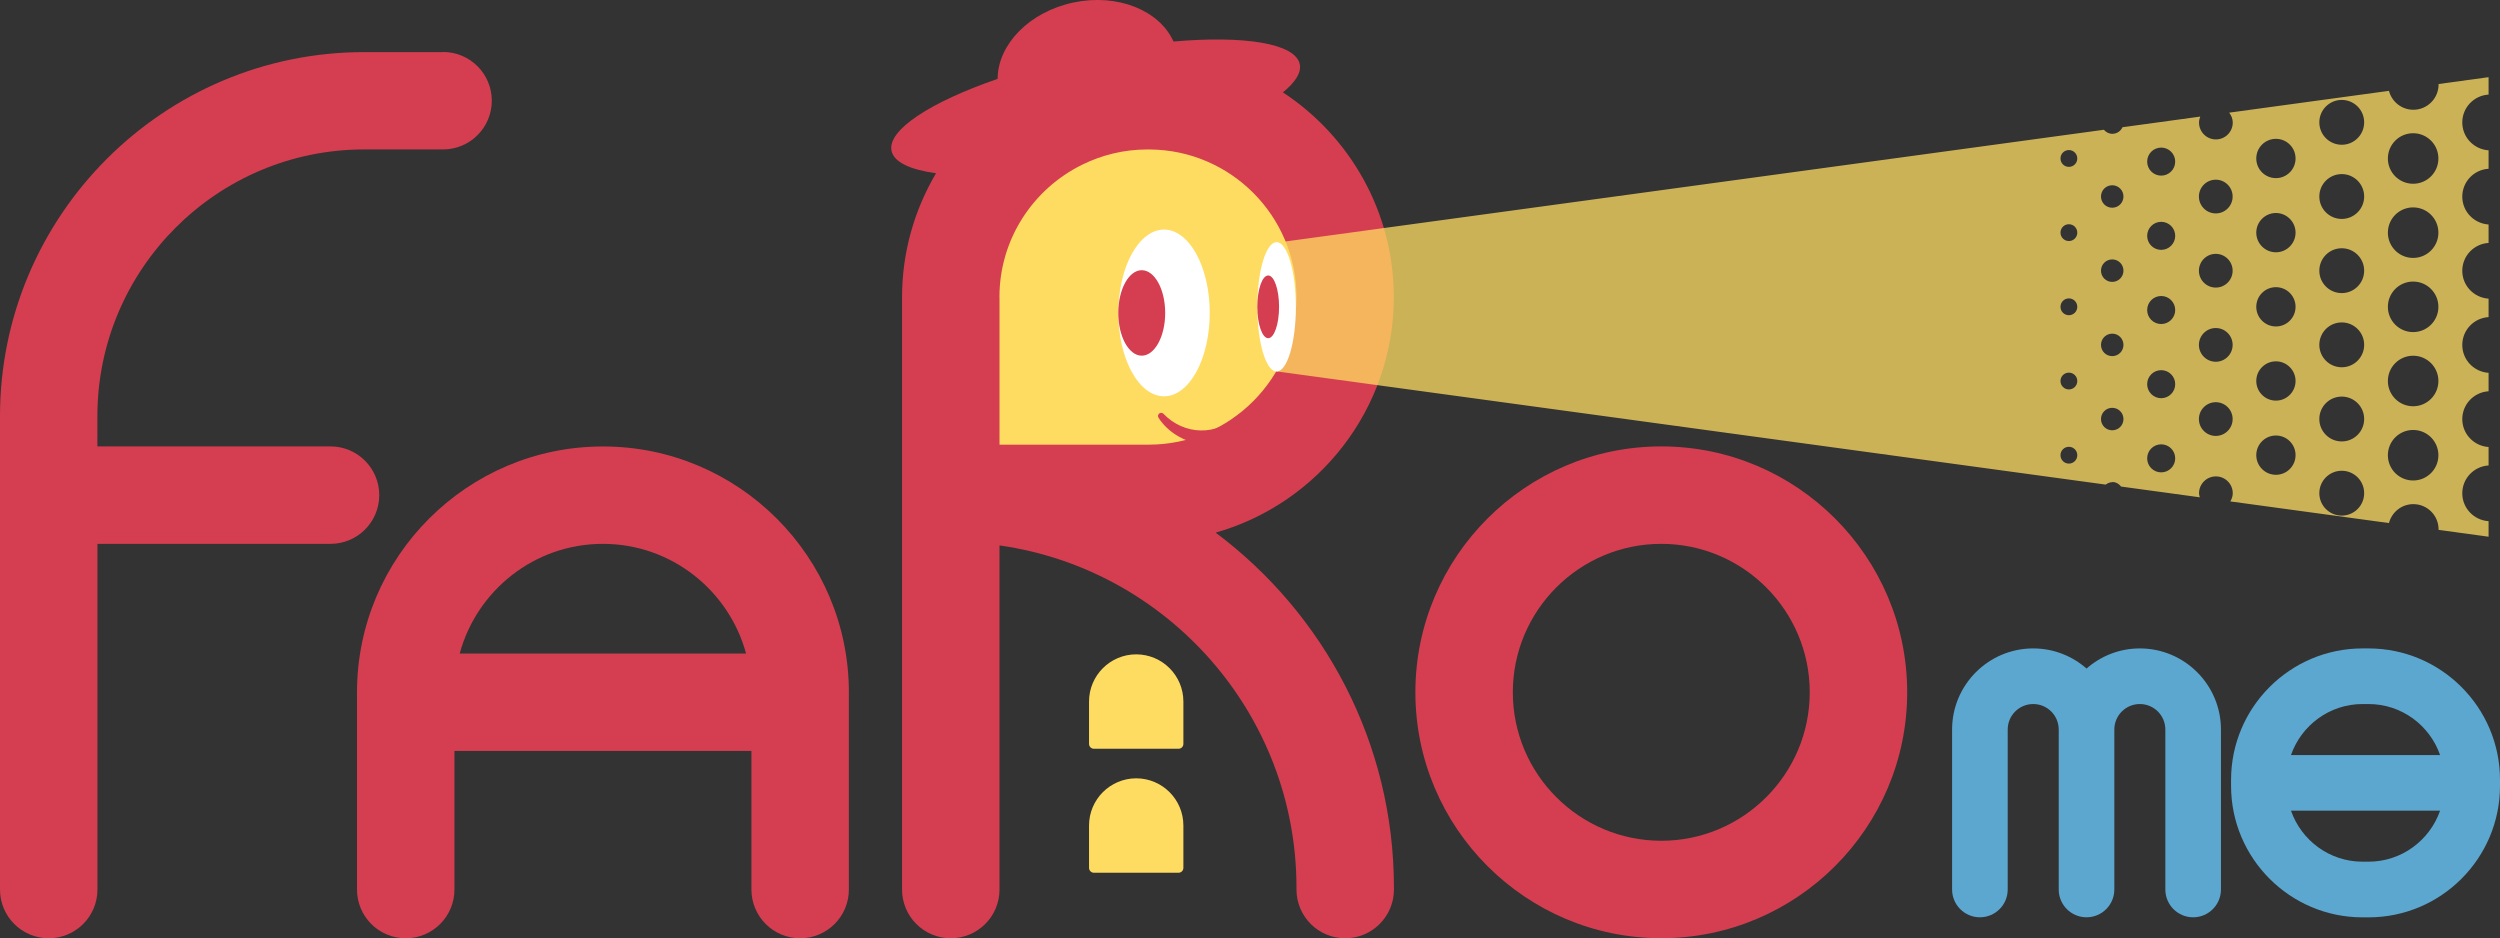 <?xml version="1.0" encoding="UTF-8"?><svg id="_レイヤー_1" xmlns="http://www.w3.org/2000/svg" viewBox="0 0 413.58 155.22"><rect x="0" y="0" width="413.58" height="155.22" fill="#333333" stroke="none"/><defs><style>.cls-1{fill:#fff;}.cls-2{fill:#5ca7d0;}.cls-3{fill:#d53e50;}.cls-4{isolation:isolate;opacity:.75;}.cls-4,.cls-5{fill:#fedc61;}</style></defs><path class="cls-5" d="m189.77,16.67h.29c17.92,0,32.48,14.55,32.48,32.48s-14.55,32.48-32.48,32.48h-32.76v-32.48c0-17.92,14.55-32.48,32.48-32.48h0Z"/><path class="cls-5" d="m187.96,128.76c4.31,0,7.81,3.5,7.81,7.81v7c0,.45-.36.81-.81.81h-13.99c-.45,0-.81-.36-.81-.81v-7c0-4.31,3.5-7.81,7.81-7.81h0Z"/><path class="cls-5" d="m187.96,108.25c4.31,0,7.81,3.5,7.81,7.81v7c0,.45-.36.81-.81.81h-13.99c-.45,0-.81-.36-.81-.81v-7c0-4.31,3.5-7.81,7.81-7.81h0Z"/><path class="cls-3" d="m201.09,88.12c16.99-4.82,29.49-20.45,29.49-38.96,0-14.16-7.31-26.63-18.35-33.88,2.05-1.66,3.09-3.26,2.79-4.67-.73-3.45-9.23-4.76-20.88-3.74-2.33-5.16-9.26-8-16.58-6.45-7.32,1.56-12.5,6.97-12.52,12.63-11.06,3.81-18.29,8.46-17.55,11.91.4,1.88,3.11,3.12,7.36,3.7-3.55,6.02-5.62,13.01-5.62,20.5v98c0,4.45,3.61,8.06,8.06,8.06s8.06-3.61,8.06-8.06v-56.93c27.73,3.93,49.13,27.82,49.13,56.62v.31c0,4.45,3.61,8.06,8.06,8.06s8.06-3.61,8.06-8.06v-.31c0-24.01-11.6-45.35-29.49-58.73h-.02,0Zm-35.75-38.97c0-9.6,5.58-17.9,13.66-21.89,3.25-1.6,6.89-2.53,10.76-2.53h.47c13.38.1,24.25,11.01,24.25,24.41s-10.95,24.42-24.42,24.42h-24.71v-24.42h-.01Z"/><path class="cls-3" d="m274.83,155.21c-22.43,0-40.68-18.25-40.68-40.68s18.25-40.68,40.68-40.68,40.68,18.25,40.68,40.68-18.25,40.68-40.68,40.68Zm0-65.24c-13.55,0-24.56,11.02-24.56,24.56s11.02,24.56,24.56,24.56,24.56-11.02,24.56-24.56-11.02-24.56-24.56-24.56Z"/><path class="cls-3" d="m99.74,73.86c-22.43,0-40.68,18.25-40.68,40.68v32.62c0,4.45,3.61,8.06,8.06,8.06s8.06-3.61,8.06-8.06v-22.93h49.13v22.93c0,4.45,3.61,8.06,8.06,8.06s8.06-3.61,8.06-8.06v-32.62c0-22.43-18.25-40.68-40.67-40.68h-.02Zm0,16.11c11.32,0,20.85,7.71,23.68,18.14h-47.37c2.83-10.43,12.36-18.14,23.68-18.14h0Z"/><path class="cls-3" d="m73.3,8.62h-13.05C27.03,8.62,0,35.65,0,68.87v78.29c0,4.45,3.61,8.06,8.06,8.06s8.06-3.61,8.06-8.06v-57.19h38.56c4.45,0,8.06-3.61,8.06-8.06s-3.61-8.06-8.06-8.06H16.11v-4.99c0-24.34,19.8-44.14,44.14-44.14h13.05c4.45,0,8.06-3.61,8.06-8.06s-3.61-8.06-8.06-8.06c0,0,0,.02,0,.02Z"/><path class="cls-1" d="m192.57,65.56c4.17,0,7.56-6.17,7.56-13.79s-3.39-13.79-7.56-13.79-7.56,6.17-7.56,13.79,3.39,13.79,7.56,13.79Z"/><path class="cls-3" d="m188.88,58.84c2.14,0,3.88-3.17,3.88-7.07s-1.74-7.07-3.88-7.07-3.88,3.17-3.88,7.07,1.74,7.07,3.88,7.07Z"/><path class="cls-3" d="m206.63,71.62c-4.7,3.46-11.85,2.28-14.97-2.5-.16-.24-.1-.57.14-.73.22-.15.5-.11.68.07,1.65,1.74,3.92,2.72,6.15,2.75,2.24.05,4.36-.83,5.84-2.29,1.81-1.72,4.23,1.28,2.17,2.69h0Z"/><path class="cls-2" d="m391.83,107.27h-.99c-11.99,0-21.75,9.76-21.75,21.75v.99c0,11.99,9.76,21.75,21.75,21.75h.99c11.99,0,21.75-9.76,21.75-21.75v-.99c0-11.99-9.76-21.75-21.75-21.75Zm-.99,9.2h.99c5.48,0,10.13,3.53,11.84,8.44h-24.67c1.71-4.9,6.36-8.44,11.84-8.44h0Zm.99,26.08h-.99c-5.48,0-10.13-3.53-11.84-8.44h24.67c-1.71,4.9-6.36,8.44-11.84,8.44h0Z"/><path class="cls-2" d="m354,107.27c-3.38,0-6.46,1.26-8.82,3.33-2.36-2.07-5.44-3.33-8.82-3.33-7.4,0-13.42,6.02-13.42,13.42v26.46c0,2.54,2.06,4.6,4.6,4.6s4.6-2.06,4.6-4.6v-26.46c0-2.33,1.89-4.22,4.22-4.22s4.22,1.89,4.22,4.22v26.46c0,2.54,2.06,4.6,4.6,4.6s4.6-2.06,4.6-4.6v-26.46c0-2.33,1.89-4.22,4.22-4.22s4.22,1.89,4.22,4.22v26.46c0,2.54,2.06,4.6,4.6,4.6s4.6-2.06,4.6-4.6v-26.46c0-7.4-6.02-13.42-13.42-13.42Z"/><path class="cls-4" d="m349.44,79.74c.6,0,1.11.3,1.45.75l13.03,1.78c-.06-.22-.13-.43-.13-.67,0-1.54,1.25-2.79,2.79-2.79s2.79,1.25,2.79,2.79c0,.5-.17.95-.4,1.35l26.24,3.58c.47-1.8,2.09-3.13,4.03-3.13,2.31,0,4.18,1.87,4.18,4.18v.08l8.27,1.13v-2.57c-2.42-.16-4.35-2.15-4.35-4.61s1.92-4.46,4.35-4.61v-3.05c-2.42-.16-4.35-2.15-4.35-4.61s1.92-4.46,4.35-4.61v-3.05c-2.42-.16-4.35-2.15-4.35-4.61s1.92-4.46,4.35-4.61v-3.05c-2.42-.16-4.35-2.15-4.35-4.61s1.92-4.46,4.35-4.61v-3.05c-2.42-.16-4.35-2.15-4.35-4.61s1.92-4.46,4.35-4.61v-3.05c-2.42-.16-4.35-2.15-4.35-4.61s1.92-4.46,4.35-4.61v-2.88l-8.27,1.13v.08c0,2.31-1.87,4.18-4.18,4.18-1.94,0-3.57-1.34-4.03-3.13l-26.43,3.61c.35.46.59,1.01.59,1.64,0,1.54-1.25,2.79-2.79,2.79s-2.79-1.25-2.79-2.79c0-.35.08-.68.2-.99l-12.86,1.76c-.29.64-.93,1.09-1.68,1.09-.57,0-1.06-.27-1.4-.67l-136.86,18.68v21.29l137.16,18.73c.31-.23.68-.4,1.1-.4v-.03h-.01Zm49.77-57.7c2.31,0,4.18,1.87,4.18,4.18s-1.87,4.18-4.18,4.18-4.18-1.87-4.18-4.18,1.87-4.18,4.18-4.18Zm0,12.27c2.31,0,4.18,1.87,4.18,4.18s-1.87,4.18-4.18,4.18-4.18-1.87-4.18-4.18,1.87-4.18,4.18-4.18Zm0,12.27c2.31,0,4.18,1.87,4.18,4.18s-1.87,4.18-4.18,4.18-4.18-1.87-4.18-4.18,1.87-4.18,4.18-4.18Zm0,12.27c2.31,0,4.18,1.87,4.18,4.18s-1.87,4.18-4.18,4.18-4.18-1.87-4.18-4.18,1.87-4.18,4.18-4.18Zm0,12.28c2.31,0,4.18,1.87,4.18,4.18s-1.87,4.18-4.18,4.18-4.18-1.87-4.18-4.18,1.87-4.18,4.18-4.18Zm-11.81-54.6c2.05,0,3.71,1.66,3.71,3.71s-1.66,3.71-3.71,3.71-3.71-1.66-3.71-3.71,1.66-3.71,3.71-3.71Zm0,12.27c2.05,0,3.71,1.66,3.71,3.71s-1.66,3.71-3.71,3.71-3.71-1.66-3.71-3.71,1.66-3.71,3.71-3.71Zm0,12.27c2.05,0,3.71,1.66,3.71,3.71s-1.66,3.71-3.71,3.71-3.71-1.66-3.71-3.71,1.66-3.71,3.71-3.71Zm0,12.27c2.05,0,3.71,1.66,3.71,3.71s-1.66,3.71-3.71,3.71-3.71-1.66-3.71-3.71,1.66-3.71,3.71-3.71Zm0,12.27c2.05,0,3.71,1.66,3.71,3.71s-1.66,3.71-3.71,3.71-3.71-1.66-3.71-3.71,1.66-3.71,3.71-3.71Zm0,12.27c2.05,0,3.71,1.66,3.71,3.71s-1.66,3.71-3.71,3.71-3.71-1.66-3.71-3.71,1.66-3.71,3.71-3.71Zm-10.89-54.91c1.79,0,3.25,1.45,3.25,3.25s-1.46,3.25-3.25,3.25-3.25-1.45-3.25-3.25,1.46-3.25,3.25-3.25Zm0,12.27c1.79,0,3.25,1.46,3.25,3.25s-1.46,3.25-3.25,3.25-3.25-1.46-3.25-3.25,1.46-3.25,3.25-3.25Zm0,12.27c1.79,0,3.25,1.45,3.25,3.25s-1.46,3.25-3.25,3.25-3.25-1.45-3.25-3.25,1.46-3.25,3.25-3.25Zm0,12.27c1.79,0,3.25,1.46,3.25,3.25s-1.46,3.25-3.25,3.25-3.25-1.46-3.25-3.25,1.46-3.25,3.25-3.25Zm0,12.27c1.79,0,3.25,1.45,3.25,3.25s-1.46,3.25-3.25,3.25-3.25-1.45-3.25-3.25,1.46-3.25,3.25-3.25Zm-9.95-42.32c1.54,0,2.79,1.25,2.79,2.79s-1.25,2.79-2.79,2.79-2.79-1.25-2.79-2.79,1.25-2.79,2.79-2.79Zm0,12.27c1.54,0,2.79,1.25,2.79,2.79s-1.25,2.79-2.79,2.79-2.79-1.25-2.79-2.79,1.25-2.79,2.79-2.79Zm0,12.27c1.54,0,2.79,1.25,2.79,2.79s-1.25,2.79-2.79,2.79-2.79-1.25-2.79-2.79,1.25-2.79,2.79-2.79Zm0,12.27c1.54,0,2.79,1.25,2.79,2.79s-1.25,2.79-2.79,2.79-2.79-1.25-2.79-2.79,1.25-2.79,2.79-2.79Zm-9.03-42.12c1.28,0,2.32,1.04,2.32,2.32s-1.04,2.32-2.32,2.32-2.32-1.04-2.32-2.32,1.04-2.32,2.32-2.32Zm0,12.28c1.28,0,2.32,1.04,2.32,2.32s-1.04,2.32-2.32,2.32-2.32-1.04-2.32-2.32,1.04-2.32,2.32-2.32Zm0,12.27c1.28,0,2.32,1.04,2.32,2.32s-1.04,2.32-2.32,2.32-2.32-1.04-2.32-2.32,1.04-2.32,2.32-2.32Zm0,12.27c1.28,0,2.32,1.04,2.32,2.32s-1.04,2.32-2.32,2.32-2.32-1.04-2.32-2.32,1.04-2.32,2.32-2.32Zm0,12.27c1.28,0,2.32,1.04,2.32,2.32s-1.04,2.32-2.32,2.32-2.32-1.04-2.32-2.32,1.04-2.32,2.32-2.32Zm-8.1-42.86c1.03,0,1.86.83,1.86,1.86s-.83,1.86-1.86,1.86-1.86-.83-1.86-1.86.83-1.86,1.86-1.86Zm0,12.27c1.03,0,1.86.83,1.86,1.86s-.83,1.86-1.86,1.86-1.86-.83-1.86-1.86.83-1.86,1.86-1.86Zm0,12.28c1.03,0,1.86.83,1.86,1.86s-.83,1.86-1.86,1.86-1.86-.83-1.86-1.86.83-1.86,1.86-1.86Zm-7.17,21.5c-.77,0-1.39-.62-1.39-1.39s.62-1.39,1.39-1.39,1.39.62,1.39,1.39-.62,1.39-1.39,1.39Zm0-12.27c-.77,0-1.39-.62-1.39-1.39s.62-1.39,1.39-1.39,1.39.62,1.39,1.39-.62,1.39-1.39,1.39Zm0-12.28c-.77,0-1.39-.62-1.39-1.39s.62-1.39,1.39-1.39,1.39.62,1.39,1.39-.62,1.39-1.39,1.39Zm0-12.27c-.77,0-1.39-.62-1.39-1.39s.62-1.39,1.39-1.39,1.39.62,1.39,1.39-.62,1.39-1.39,1.39Zm0-12.27c-.77,0-1.39-.62-1.39-1.39s.62-1.39,1.39-1.39,1.39.62,1.39,1.39-.62,1.39-1.39,1.39Zm7.17,39.86c1.03,0,1.86.83,1.86,1.86s-.83,1.86-1.86,1.86-1.86-.83-1.86-1.86.83-1.86,1.86-1.86Z"/><path class="cls-1" d="m211.19,61.46c1.76,0,3.19-4.79,3.19-10.7s-1.43-10.7-3.19-10.7-3.19,4.79-3.19,10.7,1.43,10.7,3.19,10.7Z"/><path class="cls-3" d="m209.8,55.95c.99,0,1.8-2.32,1.8-5.19s-.81-5.19-1.8-5.19-1.8,2.32-1.8,5.19.81,5.19,1.8,5.19Z"/></svg>